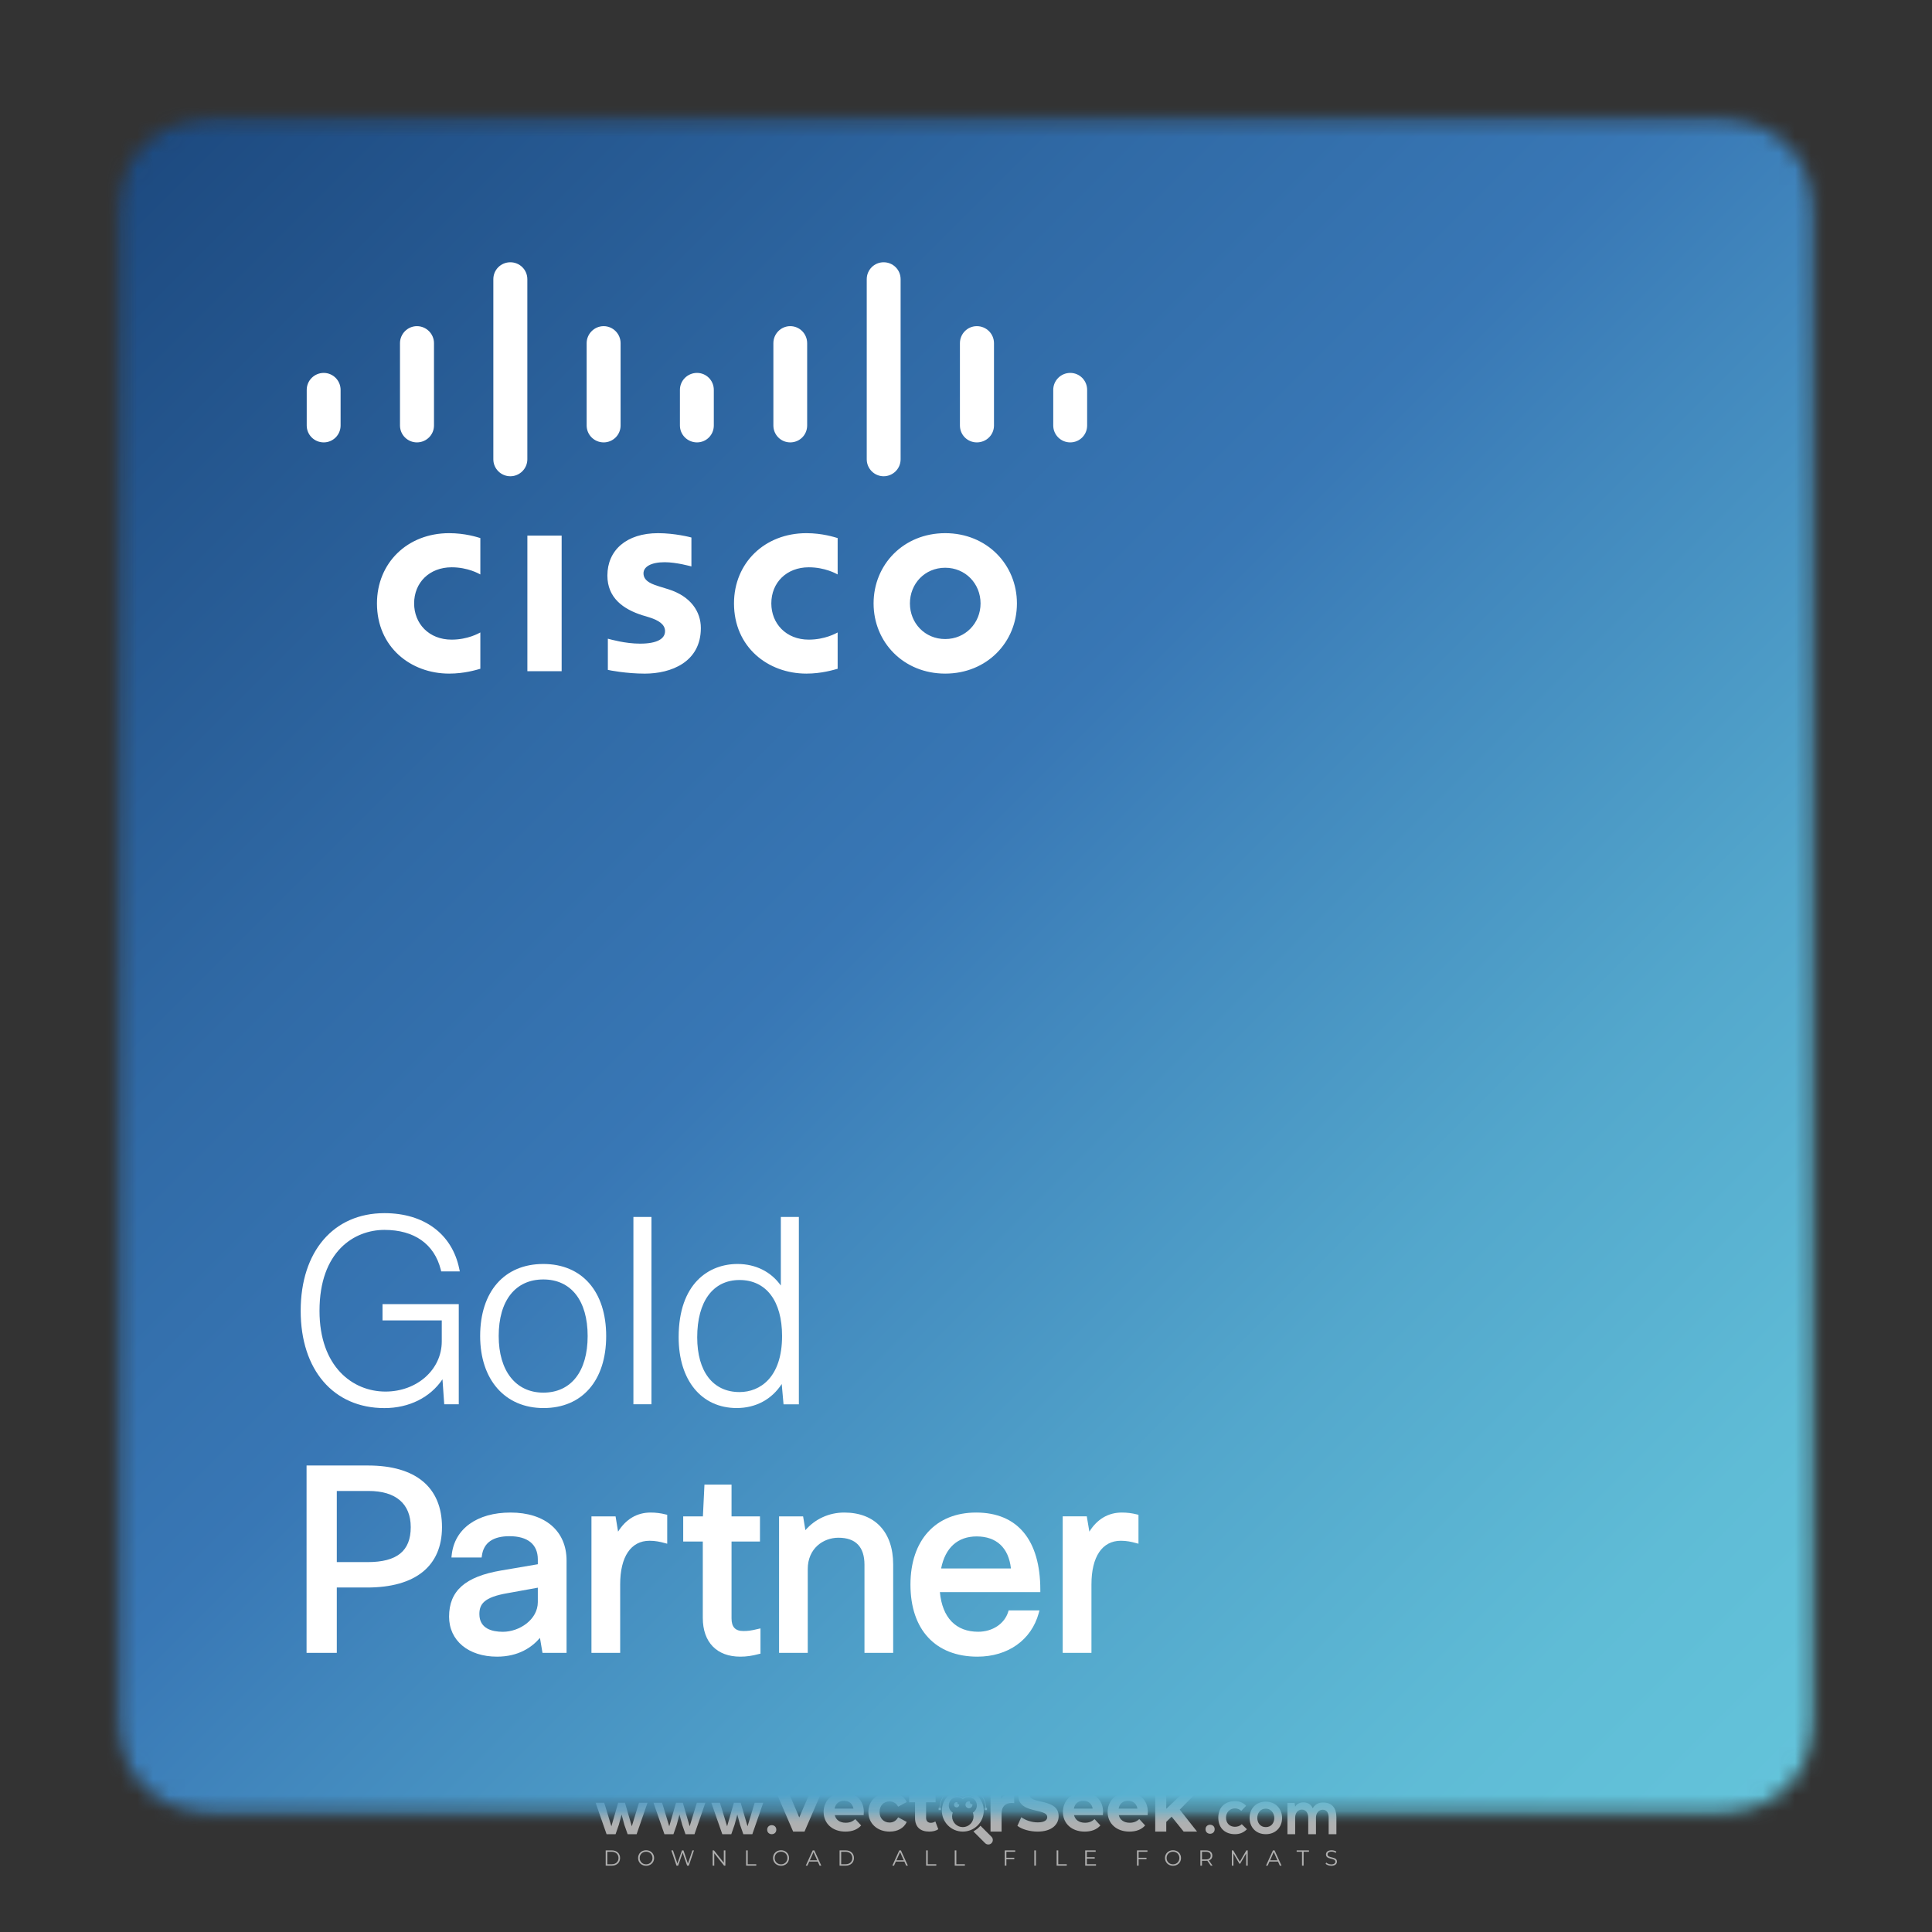 <svg width="120" height="120" viewBox="0 0 120 120" fill="none" xmlns="http://www.w3.org/2000/svg">
<rect x="0" y="0" width="120" height="120" fill="#333333" stroke="none"/>
<g opacity="0.61">
<path d="M51.304 110.681L49.969 113.764H49.264L47.934 110.681H48.705L49.643 112.883L50.594 110.681H51.304Z" fill="white"/>
<path d="M53.642 112.738H51.849C51.915 113.033 52.166 113.213 52.527 113.213C52.778 113.213 52.959 113.139 53.122 112.985L53.487 113.381C53.267 113.632 52.937 113.764 52.51 113.764C51.691 113.764 51.157 113.249 51.157 112.544C51.157 111.835 51.699 111.324 52.422 111.324C53.117 111.324 53.655 111.791 53.655 112.553C53.655 112.606 53.646 112.681 53.642 112.738ZM51.84 112.337H53.008C52.959 112.037 52.734 111.844 52.426 111.844C52.113 111.844 51.889 112.033 51.84 112.337Z" fill="white"/>
<path d="M53.936 112.544C53.936 111.831 54.487 111.324 55.258 111.324C55.755 111.324 56.147 111.54 56.319 111.928L55.786 112.214C55.659 111.989 55.469 111.888 55.253 111.888C54.905 111.888 54.632 112.13 54.632 112.544C54.632 112.958 54.906 113.2 55.253 113.2C55.469 113.2 55.658 113.103 55.786 112.874L56.319 113.165C56.147 113.544 55.755 113.764 55.258 113.764C54.487 113.764 53.936 113.258 53.936 112.544Z" fill="white"/>
<path d="M58.279 113.614C58.138 113.716 57.931 113.764 57.719 113.764C57.16 113.764 56.834 113.478 56.834 112.914V111.941H56.469V111.412H56.834V110.835H57.521V111.412H58.111V111.941H57.521V112.905C57.521 113.108 57.631 113.218 57.816 113.218C57.917 113.218 58.019 113.187 58.094 113.13L58.279 113.614Z" fill="white"/>
<path d="M62.994 111.359V111.994C62.937 111.989 62.892 111.985 62.84 111.985C62.461 111.985 62.21 112.192 62.21 112.645V113.764H61.523V111.395H62.179V111.707C62.346 111.478 62.628 111.359 62.994 111.359Z" fill="white"/>
<path d="M63.192 113.407L63.434 112.87C63.694 113.059 64.081 113.191 64.451 113.191C64.874 113.191 65.046 113.05 65.046 112.861C65.046 112.284 63.253 112.68 63.253 111.535C63.253 111.011 63.676 110.575 64.552 110.575C64.94 110.575 65.336 110.668 65.623 110.848L65.402 111.39C65.116 111.227 64.821 111.148 64.548 111.148C64.125 111.148 63.962 111.306 63.962 111.5C63.962 112.068 65.754 111.676 65.754 112.808C65.754 113.323 65.327 113.764 64.447 113.764C63.958 113.764 63.465 113.619 63.192 113.407Z" fill="white"/>
<path d="M68.503 112.738H66.71C66.776 113.033 67.027 113.213 67.388 113.213C67.639 113.213 67.82 113.139 67.983 112.985L68.348 113.381C68.128 113.632 67.798 113.764 67.371 113.764C66.552 113.764 66.019 113.249 66.019 112.544C66.019 111.835 66.56 111.324 67.283 111.324C67.979 111.324 68.516 111.791 68.516 112.553C68.516 112.606 68.507 112.681 68.503 112.738ZM66.701 112.337H67.869C67.82 112.037 67.596 111.844 67.287 111.844C66.975 111.844 66.75 112.033 66.701 112.337Z" fill="white"/>
<path d="M71.282 112.738H69.489C69.555 113.033 69.806 113.213 70.167 113.213C70.418 113.213 70.599 113.139 70.762 112.985L71.127 113.381C70.907 113.632 70.577 113.764 70.15 113.764C69.331 113.764 68.797 113.249 68.797 112.544C68.797 111.835 69.339 111.324 70.061 111.324C70.757 111.324 71.295 111.791 71.295 112.553C71.295 112.606 71.286 112.681 71.282 112.738ZM69.48 112.337H70.647C70.599 112.037 70.374 111.844 70.066 111.844C69.753 111.844 69.529 112.033 69.48 112.337Z" fill="white"/>
<path d="M72.77 112.835L72.439 113.161V113.764H71.753V110.496H72.439V112.346L73.444 111.395H74.263L73.276 112.399L74.351 113.764H73.519L72.77 112.835Z" fill="white"/>
<path d="M61.584 114.086L60.898 113.4C60.793 113.522 60.669 113.626 60.53 113.708C60.508 113.724 60.485 113.741 60.462 113.756L61.188 114.482C61.298 114.592 61.475 114.592 61.584 114.482C61.694 114.373 61.694 114.196 61.584 114.086Z" fill="white"/>
<path d="M59.996 111.179C60.049 111.137 60.115 111.111 60.187 111.111C60.197 111.111 60.207 111.112 60.217 111.113C60.166 111.075 60.102 111.053 60.034 111.053C59.939 111.053 59.855 111.096 59.798 111.163C59.786 111.163 59.774 111.164 59.762 111.165C59.772 111.146 59.778 111.126 59.778 111.103C59.778 111.047 59.743 110.999 59.694 110.979C59.715 111.009 59.728 111.046 59.728 111.086C59.728 111.115 59.72 111.143 59.708 111.168C59.033 111.216 58.501 111.777 58.501 112.464C58.501 113.182 59.083 113.764 59.802 113.764C60.52 113.764 61.103 113.182 61.103 112.464C61.103 111.811 60.622 111.272 59.996 111.179ZM59.516 111.517C59.62 111.517 59.718 111.544 59.804 111.592C59.893 111.533 60.001 111.499 60.115 111.499C60.286 111.499 60.439 111.574 60.544 111.692C60.439 111.601 60.303 111.546 60.153 111.546C60.045 111.546 59.944 111.575 59.857 111.625C59.838 111.636 59.819 111.648 59.802 111.661C59.786 111.649 59.77 111.638 59.753 111.629C59.664 111.576 59.561 111.546 59.451 111.546C59.379 111.546 59.309 111.559 59.246 111.582C59.327 111.541 59.419 111.517 59.516 111.517ZM60.425 112.584C60.453 112.657 60.469 112.736 60.469 112.818C60.469 113.187 60.17 113.485 59.802 113.485C59.434 113.485 59.136 113.187 59.136 112.818C59.136 112.736 59.151 112.657 59.179 112.584C59.03 112.492 58.931 112.328 58.931 112.14C58.931 111.853 59.164 111.62 59.451 111.62C59.587 111.62 59.71 111.672 59.802 111.757C59.895 111.672 60.018 111.62 60.153 111.62C60.441 111.62 60.674 111.853 60.674 112.14C60.674 112.328 60.574 112.492 60.425 112.584Z" fill="white"/>
<path d="M60.4 112.095C60.4 112.214 60.303 112.311 60.184 112.311C60.064 112.311 59.967 112.214 59.967 112.095C59.967 111.975 60.064 111.878 60.184 111.878C60.208 111.878 60.231 111.882 60.252 111.89C60.245 111.905 60.242 111.921 60.242 111.939C60.242 112.004 60.295 112.057 60.36 112.057C60.372 112.057 60.384 112.055 60.395 112.052C60.398 112.066 60.4 112.08 60.4 112.095Z" fill="white"/>
<path d="M59.581 112.095C59.581 112.185 59.508 112.258 59.418 112.258C59.328 112.258 59.254 112.185 59.254 112.095C59.254 112.004 59.328 111.931 59.418 111.931C59.436 111.931 59.453 111.934 59.47 111.94C59.464 111.951 59.462 111.964 59.462 111.977C59.462 112.026 59.502 112.067 59.551 112.067C59.561 112.067 59.569 112.065 59.578 112.062C59.58 112.073 59.581 112.084 59.581 112.095Z" fill="white"/>
<path d="M58.446 112.279H58.298V112.427H58.446V112.279Z" fill="white"/>
<path d="M61.306 112.279H61.158V112.427H61.306V112.279Z" fill="white"/>
<path d="M61.249 112.34H61.216C61.216 111.56 60.581 110.926 59.802 110.926C59.023 110.926 58.388 111.56 58.388 112.34H58.355C58.355 111.953 58.505 111.59 58.779 111.316C59.052 111.043 59.415 110.892 59.802 110.892C60.189 110.892 60.552 111.043 60.825 111.316C61.099 111.59 61.249 111.953 61.249 112.34Z" fill="white"/>
<path d="M59.876 110.835H59.728V110.983H59.876V110.835Z" fill="white"/>
<path d="M60.816 110.892H58.788V110.926H60.816V110.892Z" fill="white"/>
<path d="M58.842 110.916C58.842 110.942 58.821 110.963 58.795 110.963C58.769 110.963 58.748 110.942 58.748 110.916C58.748 110.89 58.769 110.869 58.795 110.869C58.821 110.869 58.842 110.89 58.842 110.916Z" fill="white"/>
<path d="M60.863 110.916C60.863 110.942 60.842 110.963 60.816 110.963C60.79 110.963 60.769 110.942 60.769 110.916C60.769 110.89 60.79 110.869 60.816 110.869C60.842 110.869 60.863 110.89 60.863 110.916Z" fill="white"/>
<path d="M75.445 113.618C75.445 113.992 74.878 113.992 74.878 113.618C74.878 113.244 75.445 113.244 75.445 113.618Z" fill="white"/>
<path d="M38.817 111.972L39.243 113.433L39.688 111.972H40.219L39.542 113.925H38.983L38.782 113.35L38.609 112.7L38.435 113.35L38.234 113.925H37.675L36.994 111.972H37.529L37.974 113.433L38.396 111.972H38.817Z" fill="white"/>
<path d="M42.411 111.972L42.836 113.433L43.282 111.972H43.813L43.136 113.925H42.577L42.376 113.35L42.202 112.7L42.029 113.35L41.828 113.925H41.269L40.588 111.972H41.123L41.568 113.433L41.99 111.972H42.411Z" fill="white"/>
<path d="M46.005 111.972L46.43 113.433L46.875 111.972H47.407L46.729 113.925H46.17L45.969 113.35L45.796 112.7L45.623 113.35L45.422 113.925H44.863L44.181 111.972H44.717L45.162 113.433L45.583 111.972H46.005Z" fill="white"/>
<path d="M48.218 113.645C48.218 114.019 47.651 114.019 47.651 113.645C47.651 113.271 48.218 113.271 48.218 113.645Z" fill="white"/>
<path d="M77.45 113.618C77.226 113.839 76.99 113.925 76.702 113.925C76.139 113.925 75.67 113.587 75.67 112.898C75.67 112.209 76.139 111.87 76.702 111.87C76.978 111.87 77.191 111.948 77.403 112.157L77.1 112.476C76.986 112.374 76.844 112.323 76.71 112.323C76.387 112.323 76.151 112.559 76.151 112.898C76.151 113.268 76.403 113.465 76.703 113.465C76.856 113.465 77.01 113.421 77.128 113.303L77.45 113.618Z" fill="white"/>
<path d="M79.633 112.913C79.633 113.473 79.251 113.925 78.621 113.925C77.991 113.925 77.613 113.473 77.613 112.913C77.613 112.358 77.999 111.901 78.617 111.901C79.236 111.901 79.633 112.358 79.633 112.913ZM78.093 112.913C78.093 113.209 78.271 113.485 78.621 113.485C78.972 113.485 79.149 113.209 79.149 112.913C79.149 112.622 78.944 112.338 78.621 112.338C78.275 112.339 78.093 112.622 78.093 112.913Z" fill="white"/>
<path d="M81.257 113.925V112.886C81.257 112.629 81.123 112.397 80.859 112.397C80.6 112.397 80.446 112.629 80.446 112.886V113.925H79.965V111.98H80.411L80.446 112.216C80.548 112.019 80.773 111.948 80.958 111.948C81.191 111.948 81.423 112.043 81.533 112.311C81.707 112.035 81.931 111.956 82.183 111.956C82.734 111.956 83.006 112.295 83.006 112.878V113.925H82.525V112.878C82.525 112.622 82.419 112.405 82.159 112.405C81.9 112.405 81.738 112.629 81.738 112.885V113.925H81.257V113.925Z" fill="white"/>
</g>
<g opacity="0.61">
<path d="M83.037 103.512C83.036 103.218 82.807 103.003 82.512 102.998C82.29 102.995 82.312 103.027 82.312 102.79C82.311 102.527 82.31 102.263 82.312 102C82.313 101.909 82.285 101.834 82.225 101.766C81.663 101.125 81.103 100.484 80.541 99.843C80.512 99.81 80.475 99.784 80.442 99.755C78.95 99.755 77.459 99.755 75.968 99.755C75.777 99.826 75.694 99.964 75.695 100.165C75.697 101.065 75.695 101.964 75.695 102.864C75.695 102.997 75.695 103.005 75.564 102.996C75.204 102.971 74.96 103.233 74.964 103.594C74.975 104.428 74.967 105.263 74.968 106.097C74.968 106.476 75.176 106.683 75.556 106.685C75.695 106.685 75.695 106.685 75.695 106.829C75.695 107.361 75.695 107.894 75.695 108.426C75.696 108.713 75.835 108.851 76.12 108.851C78.043 108.852 79.966 108.852 81.889 108.851C82.17 108.851 82.311 108.712 82.311 108.433C82.312 107.891 82.311 107.35 82.311 106.808C82.311 106.685 82.312 106.686 82.436 106.685C82.501 106.684 82.566 106.687 82.63 106.671C82.869 106.612 83.036 106.42 83.037 106.174C83.041 105.287 83.041 104.399 83.037 103.512ZM76.209 100.119C77.49 100.119 78.771 100.119 80.051 100.119C80.183 100.119 80.184 100.121 80.184 100.253C80.184 100.792 80.184 101.33 80.184 101.869C80.185 102.063 80.244 102.123 80.439 102.123C80.897 102.123 81.356 102.123 81.814 102.123C81.924 102.123 81.929 102.128 81.93 102.239C81.93 102.452 81.93 102.665 81.93 102.878C81.93 102.992 81.924 102.997 81.809 102.998C80.874 102.998 79.939 102.998 79.005 102.998C78.073 102.998 77.141 102.998 76.209 102.998C76.077 102.998 76.077 102.997 76.077 102.863C76.077 101.993 76.077 101.124 76.077 100.254C76.077 100.12 76.078 100.119 76.209 100.119ZM81.797 108.379C80.865 108.379 79.933 108.379 79.001 108.379C78.072 108.379 77.143 108.379 76.214 108.379C76.077 108.379 76.076 108.378 76.076 108.24C76.076 107.761 76.076 107.281 76.077 106.802C76.077 106.691 76.082 106.685 76.191 106.685C78.064 106.685 79.937 106.685 81.81 106.685C81.924 106.685 81.93 106.69 81.93 106.806C81.93 107.285 81.93 107.765 81.93 108.244C81.93 108.378 81.929 108.379 81.797 108.379Z" fill="white"/>
<path d="M79.002 100.093H78.58V100.346H79.002V100.093Z" fill="white"/>
<path d="M78.581 100.346H78.159V100.599H78.581V100.346Z" fill="white"/>
<path d="M79.002 100.599H78.58V100.852H79.002V100.599Z" fill="white"/>
<path d="M78.581 100.852H78.159V101.105H78.581V100.852Z" fill="white"/>
<path d="M79.002 101.104H78.58V101.357H79.002V101.104Z" fill="white"/>
<path d="M78.581 101.357H78.159V101.61H78.581V101.357Z" fill="white"/>
<path d="M79.002 101.611H78.58V101.864H79.002V101.611Z" fill="white"/>
<path d="M78.581 101.864H78.159V102.117H78.581V101.864Z" fill="white"/>
<path d="M79.002 102.117H78.58V102.37H79.002V102.117Z" fill="white"/>
<path d="M78.581 102.37H78.159V102.622H78.581V102.37Z" fill="white"/>
<path d="M79.002 102.622H78.58V102.875H79.002V102.622Z" fill="white"/>
<path d="M78.581 102.875H78.159V103.128H78.581V102.875Z" fill="white"/>
<path d="M45.033 103.512C45.031 103.218 44.803 103.003 44.508 102.998C44.286 102.995 44.308 103.027 44.307 102.79C44.307 102.527 44.306 102.263 44.308 102C44.309 101.909 44.281 101.834 44.221 101.766C43.659 101.125 43.099 100.484 42.537 99.843C42.508 99.81 42.471 99.784 42.437 99.755C40.946 99.755 39.455 99.755 37.963 99.755C37.773 99.826 37.69 99.964 37.69 100.165C37.693 101.065 37.691 101.964 37.691 102.864C37.691 102.997 37.691 103.005 37.559 102.996C37.2 102.971 36.955 103.233 36.96 103.594C36.971 104.428 36.963 105.263 36.963 106.097C36.964 106.476 37.171 106.683 37.551 106.685C37.691 106.685 37.691 106.685 37.691 106.829C37.691 107.361 37.691 107.894 37.691 108.426C37.691 108.713 37.831 108.851 38.116 108.851C40.039 108.852 41.962 108.852 43.885 108.851C44.166 108.851 44.306 108.712 44.307 108.433C44.307 107.891 44.307 107.35 44.307 106.808C44.307 106.685 44.308 106.686 44.432 106.685C44.497 106.684 44.562 106.687 44.626 106.671C44.865 106.612 45.032 106.42 45.033 106.174C45.036 105.287 45.037 104.399 45.033 103.512ZM38.205 100.119C39.486 100.119 40.767 100.119 42.047 100.119C42.179 100.119 42.18 100.121 42.18 100.253C42.181 100.792 42.18 101.33 42.181 101.869C42.181 102.063 42.24 102.123 42.435 102.123C42.893 102.123 43.352 102.123 43.81 102.123C43.92 102.123 43.925 102.128 43.926 102.239C43.926 102.452 43.926 102.665 43.926 102.878C43.925 102.992 43.92 102.997 43.805 102.998C42.87 102.998 41.935 102.998 41.001 102.998C40.069 102.998 39.137 102.998 38.205 102.998C38.073 102.998 38.073 102.997 38.073 102.863C38.073 101.993 38.073 101.124 38.073 100.254C38.073 100.12 38.074 100.119 38.205 100.119ZM43.793 108.379C42.861 108.379 41.929 108.379 40.997 108.379C40.068 108.379 39.139 108.379 38.21 108.379C38.073 108.379 38.072 108.378 38.072 108.24C38.072 107.761 38.072 107.281 38.073 106.802C38.073 106.691 38.078 106.685 38.187 106.685C40.06 106.685 41.933 106.685 43.806 106.685C43.92 106.685 43.925 106.69 43.925 106.806C43.926 107.285 43.926 107.765 43.925 108.244C43.926 108.378 43.925 108.379 43.793 108.379Z" fill="white"/>
<path d="M38.347 105.761V103.865H39.014C39.104 103.865 39.188 103.88 39.267 103.909C39.345 103.938 39.413 103.979 39.472 104.032C39.53 104.085 39.576 104.148 39.609 104.221C39.643 104.295 39.66 104.375 39.66 104.464C39.66 104.554 39.643 104.635 39.609 104.708C39.576 104.782 39.53 104.845 39.472 104.898C39.413 104.951 39.345 104.992 39.267 105.021C39.188 105.05 39.104 105.065 39.014 105.065H38.704V105.761H38.347V105.761ZM39.019 104.725C39.113 104.725 39.183 104.699 39.231 104.646C39.279 104.593 39.302 104.532 39.302 104.463C39.302 104.43 39.297 104.397 39.285 104.365C39.274 104.334 39.256 104.306 39.232 104.282C39.208 104.258 39.179 104.239 39.143 104.225C39.108 104.211 39.066 104.204 39.019 104.204H38.704V104.725H39.019Z" fill="white"/>
<path d="M39.914 103.865H40.329L41.092 105.136H41.113L41.092 104.77V103.865H41.447V105.76H41.071L40.266 104.418H40.245L40.266 104.783V105.76H39.914V103.865Z" fill="white"/>
<path d="M42.701 104.72H43.631C43.636 104.741 43.64 104.767 43.644 104.797C43.647 104.827 43.649 104.857 43.649 104.887C43.649 105.009 43.631 105.123 43.594 105.231C43.557 105.339 43.498 105.435 43.419 105.52C43.334 105.61 43.233 105.679 43.115 105.729C42.996 105.778 42.861 105.803 42.709 105.803C42.572 105.803 42.442 105.778 42.32 105.729C42.199 105.679 42.093 105.611 42.003 105.522C41.913 105.434 41.841 105.329 41.788 105.209C41.735 105.088 41.709 104.956 41.709 104.813C41.709 104.67 41.735 104.538 41.788 104.417C41.841 104.296 41.912 104.192 42.003 104.103C42.093 104.015 42.199 103.946 42.32 103.897C42.442 103.847 42.572 103.823 42.709 103.823C42.863 103.823 43 103.849 43.121 103.902C43.242 103.955 43.345 104.028 43.432 104.122L43.186 104.363C43.124 104.297 43.056 104.248 42.979 104.213C42.904 104.179 42.813 104.162 42.707 104.162C42.62 104.162 42.538 104.177 42.461 104.208C42.383 104.239 42.315 104.283 42.257 104.339C42.199 104.395 42.152 104.464 42.118 104.544C42.083 104.625 42.066 104.714 42.066 104.813C42.066 104.912 42.083 105.001 42.118 105.082C42.152 105.162 42.199 105.23 42.258 105.287C42.317 105.343 42.385 105.387 42.463 105.418C42.541 105.449 42.623 105.464 42.712 105.464C42.812 105.464 42.897 105.449 42.967 105.42C43.037 105.391 43.096 105.354 43.146 105.308C43.181 105.276 43.212 105.236 43.237 105.187C43.263 105.139 43.283 105.085 43.297 105.025H42.701L42.701 104.72Z" fill="white"/>
<path d="M53.765 103.512C53.763 103.218 53.534 103.003 53.239 102.998C53.017 102.995 53.039 103.027 53.039 102.79C53.038 102.527 53.037 102.263 53.04 102C53.041 101.909 53.013 101.834 52.953 101.766C52.391 101.125 51.83 100.484 51.268 99.843C51.239 99.81 51.202 99.784 51.169 99.755C49.678 99.755 48.187 99.755 46.695 99.755C46.505 99.826 46.422 99.964 46.422 100.165C46.424 101.065 46.423 101.964 46.423 102.864C46.423 102.997 46.422 103.005 46.291 102.996C45.932 102.971 45.687 103.233 45.692 103.594C45.702 104.428 45.695 105.263 45.695 106.097C45.695 106.476 45.903 106.683 46.283 106.685C46.423 106.685 46.423 106.685 46.423 106.829C46.423 107.361 46.422 107.894 46.423 108.426C46.423 108.713 46.562 108.851 46.847 108.851C48.77 108.852 50.694 108.852 52.617 108.851C52.897 108.851 53.038 108.712 53.039 108.433C53.039 107.891 53.039 107.35 53.039 106.808C53.039 106.685 53.039 106.686 53.164 106.685C53.229 106.684 53.293 106.687 53.358 106.671C53.597 106.612 53.763 106.42 53.764 106.174C53.768 105.287 53.769 104.399 53.765 103.512ZM46.936 100.119C48.217 100.119 49.498 100.119 50.779 100.119C50.91 100.119 50.912 100.121 50.912 100.253C50.912 100.792 50.911 101.33 50.912 101.869C50.912 102.063 50.972 102.123 51.166 102.123C51.625 102.123 52.083 102.123 52.542 102.123C52.652 102.123 52.657 102.128 52.657 102.239C52.658 102.452 52.658 102.665 52.657 102.878C52.657 102.992 52.651 102.997 52.536 102.998C51.601 102.998 50.667 102.998 49.732 102.998C48.8 102.998 47.868 102.998 46.937 102.998C46.805 102.998 46.804 102.997 46.804 102.863C46.804 101.993 46.804 101.124 46.804 100.254C46.804 100.12 46.805 100.119 46.936 100.119ZM52.525 108.379C51.593 108.379 50.661 108.379 49.729 108.379C48.8 108.379 47.871 108.379 46.942 108.379C46.805 108.379 46.804 108.378 46.804 108.24C46.804 107.761 46.804 107.281 46.804 106.802C46.804 106.691 46.81 106.685 46.919 106.685C48.792 106.685 50.665 106.685 52.537 106.685C52.652 106.685 52.657 106.69 52.657 106.806C52.658 107.285 52.657 107.765 52.657 108.244C52.657 108.378 52.656 108.379 52.525 108.379Z" fill="white"/>
<path d="M49.227 103.865H49.634L50.346 105.76H49.952L49.796 105.308H49.065L48.909 105.76H48.515L49.227 103.865ZM49.679 104.98L49.51 104.506L49.441 104.275H49.42L49.351 104.506L49.181 104.98H49.679Z" fill="white"/>
<path d="M50.719 104.289C50.689 104.289 50.661 104.283 50.633 104.271C50.606 104.26 50.582 104.244 50.562 104.224C50.542 104.203 50.526 104.18 50.514 104.153C50.503 104.127 50.497 104.098 50.497 104.066C50.497 104.034 50.503 104.005 50.514 103.979C50.526 103.952 50.542 103.929 50.562 103.909C50.582 103.889 50.606 103.872 50.633 103.861C50.661 103.85 50.689 103.844 50.719 103.844C50.781 103.844 50.834 103.865 50.878 103.909C50.922 103.952 50.945 104.004 50.945 104.066C50.945 104.128 50.922 104.18 50.878 104.224C50.834 104.267 50.781 104.289 50.719 104.289ZM50.548 105.761V104.464H50.894V105.761H50.548Z" fill="white"/>
<path d="M62.651 103.512C62.649 103.218 62.42 103.003 62.125 102.998C61.903 102.995 61.925 103.027 61.925 102.79C61.924 102.527 61.923 102.263 61.926 102C61.926 101.909 61.899 101.834 61.839 101.766C61.277 101.125 60.716 100.484 60.154 99.843C60.126 99.81 60.088 99.784 60.055 99.755C58.564 99.755 57.072 99.755 55.581 99.755C55.391 99.826 55.307 99.964 55.308 100.165C55.31 101.065 55.309 101.964 55.309 102.864C55.309 102.997 55.308 103.005 55.177 102.996C54.818 102.971 54.573 103.233 54.578 103.594C54.588 104.428 54.581 105.263 54.581 106.097C54.581 106.476 54.789 106.683 55.169 106.685C55.309 106.685 55.309 106.685 55.309 106.829C55.309 107.361 55.309 107.894 55.309 108.426C55.309 108.713 55.448 108.851 55.733 108.851C57.656 108.852 59.58 108.852 61.503 108.851C61.783 108.851 61.924 108.712 61.925 108.433C61.925 107.891 61.925 107.35 61.925 106.808C61.925 106.685 61.925 106.686 62.05 106.685C62.115 106.684 62.179 106.687 62.244 106.671C62.483 106.612 62.649 106.42 62.65 106.174C62.654 105.287 62.655 104.399 62.651 103.512ZM55.822 100.119C57.103 100.119 58.384 100.119 59.665 100.119C59.796 100.119 59.798 100.121 59.798 100.253C59.798 100.792 59.797 101.33 59.798 101.869C59.798 102.063 59.858 102.123 60.052 102.123C60.511 102.123 60.969 102.123 61.428 102.123C61.538 102.123 61.543 102.128 61.543 102.239C61.544 102.452 61.544 102.665 61.543 102.878C61.543 102.992 61.537 102.997 61.422 102.998C60.487 102.998 59.553 102.998 58.618 102.998C57.686 102.998 56.755 102.998 55.823 102.998C55.691 102.998 55.69 102.997 55.69 102.863C55.69 101.993 55.69 101.124 55.69 100.254C55.69 100.12 55.691 100.119 55.822 100.119ZM61.411 108.379C60.479 108.379 59.547 108.379 58.615 108.379C57.686 108.379 56.757 108.379 55.828 108.379C55.69 108.379 55.69 108.378 55.69 108.24C55.69 107.761 55.69 107.281 55.69 106.802C55.69 106.691 55.696 106.685 55.805 106.685C57.678 106.685 59.55 106.685 61.423 106.685C61.538 106.685 61.543 106.69 61.543 106.806C61.543 107.285 61.543 107.765 61.543 108.244C61.543 108.378 61.542 108.379 61.411 108.379Z" fill="white"/>
<path d="M56.727 105.803C56.645 105.803 56.568 105.791 56.494 105.768C56.419 105.746 56.352 105.711 56.29 105.665C56.228 105.619 56.174 105.563 56.128 105.497C56.083 105.431 56.046 105.354 56.02 105.266L56.356 105.133C56.381 105.229 56.424 105.308 56.486 105.37C56.547 105.433 56.629 105.464 56.729 105.464C56.766 105.464 56.802 105.46 56.837 105.45C56.871 105.44 56.902 105.426 56.929 105.407C56.957 105.389 56.978 105.365 56.994 105.337C57.01 105.309 57.018 105.276 57.018 105.239C57.018 105.204 57.011 105.173 56.999 105.144C56.987 105.116 56.966 105.09 56.937 105.065C56.908 105.04 56.87 105.016 56.823 104.993C56.776 104.97 56.719 104.946 56.65 104.922L56.533 104.879C56.482 104.862 56.431 104.838 56.379 104.808C56.327 104.778 56.279 104.742 56.237 104.699C56.195 104.657 56.16 104.607 56.132 104.55C56.105 104.493 56.091 104.428 56.091 104.356C56.091 104.281 56.106 104.212 56.135 104.148C56.164 104.083 56.206 104.027 56.259 103.978C56.313 103.93 56.377 103.892 56.453 103.865C56.528 103.837 56.611 103.823 56.703 103.823C56.798 103.823 56.88 103.836 56.95 103.862C57.02 103.888 57.079 103.92 57.127 103.96C57.176 103.999 57.215 104.043 57.245 104.091C57.275 104.139 57.297 104.183 57.312 104.226L56.997 104.358C56.979 104.305 56.947 104.258 56.9 104.215C56.853 104.173 56.789 104.152 56.708 104.152C56.63 104.152 56.566 104.17 56.515 104.206C56.464 104.242 56.438 104.289 56.438 104.347C56.438 104.404 56.463 104.452 56.512 104.492C56.562 104.531 56.64 104.57 56.748 104.607L56.867 104.646C56.943 104.673 57.013 104.703 57.075 104.738C57.138 104.772 57.191 104.813 57.237 104.861C57.282 104.909 57.316 104.963 57.34 105.024C57.364 105.085 57.376 105.155 57.376 105.234C57.376 105.333 57.356 105.418 57.316 105.49C57.276 105.561 57.226 105.62 57.164 105.666C57.102 105.712 57.032 105.746 56.955 105.769C56.877 105.791 56.801 105.803 56.727 105.803Z" fill="white"/>
<path d="M57.484 103.865H57.87L58.262 105.006L58.331 105.25H58.352L58.426 105.006L58.834 103.865H59.221L58.529 105.76H58.154L57.484 103.865Z" fill="white"/>
<path d="M60.263 104.72H61.192C61.198 104.741 61.202 104.767 61.206 104.797C61.209 104.827 61.211 104.857 61.211 104.887C61.211 105.009 61.192 105.123 61.155 105.231C61.118 105.339 61.06 105.435 60.981 105.52C60.896 105.61 60.795 105.679 60.676 105.729C60.558 105.778 60.423 105.803 60.271 105.803C60.133 105.803 60.004 105.778 59.882 105.729C59.761 105.679 59.654 105.611 59.564 105.522C59.474 105.434 59.403 105.329 59.35 105.209C59.297 105.088 59.27 104.956 59.27 104.813C59.27 104.67 59.297 104.538 59.35 104.417C59.403 104.296 59.474 104.192 59.564 104.103C59.654 104.015 59.76 103.946 59.882 103.897C60.004 103.847 60.133 103.823 60.271 103.823C60.425 103.823 60.562 103.849 60.683 103.902C60.804 103.955 60.907 104.028 60.994 104.122L60.748 104.363C60.686 104.297 60.617 104.248 60.541 104.213C60.465 104.179 60.374 104.162 60.268 104.162C60.182 104.162 60.1 104.177 60.022 104.208C59.945 104.239 59.876 104.283 59.818 104.339C59.76 104.395 59.714 104.464 59.679 104.544C59.645 104.625 59.628 104.714 59.628 104.813C59.628 104.912 59.645 105.001 59.679 105.082C59.714 105.162 59.761 105.23 59.82 105.287C59.879 105.343 59.947 105.387 60.025 105.418C60.102 105.449 60.185 105.464 60.274 105.464C60.374 105.464 60.459 105.449 60.529 105.42C60.599 105.391 60.658 105.354 60.708 105.308C60.743 105.276 60.773 105.236 60.799 105.187C60.825 105.139 60.844 105.085 60.858 105.025H60.263V104.72H60.263Z" fill="white"/>
<path d="M71.352 103.512C71.351 103.218 71.122 103.003 70.827 102.998C70.605 102.995 70.627 103.027 70.626 102.79C70.626 102.527 70.625 102.263 70.627 102C70.628 101.909 70.6 101.834 70.54 101.766C69.978 101.125 69.418 100.484 68.856 99.843C68.827 99.81 68.79 99.784 68.756 99.755C67.265 99.755 65.774 99.755 64.283 99.755C64.092 99.826 64.009 99.964 64.009 100.165C64.012 101.065 64.01 101.964 64.01 102.864C64.01 102.997 64.01 103.005 63.878 102.996C63.519 102.971 63.275 103.233 63.279 103.594C63.29 104.428 63.282 105.263 63.282 106.097C63.283 106.476 63.491 106.683 63.87 106.685C64.01 106.685 64.01 106.685 64.01 106.829C64.01 107.361 64.01 107.894 64.01 108.426C64.011 108.713 64.15 108.851 64.435 108.851C66.358 108.852 68.281 108.852 70.204 108.851C70.485 108.851 70.626 108.712 70.626 108.433C70.626 107.891 70.626 107.35 70.626 106.808C70.626 106.685 70.627 106.686 70.751 106.685C70.816 106.684 70.881 106.687 70.945 106.671C71.184 106.612 71.351 106.42 71.352 106.174C71.356 105.287 71.356 104.399 71.352 103.512ZM64.524 100.119C65.805 100.119 67.086 100.119 68.366 100.119C68.498 100.119 68.499 100.121 68.499 100.253C68.5 100.792 68.499 101.33 68.5 101.869C68.5 102.063 68.559 102.123 68.754 102.123C69.212 102.123 69.671 102.123 70.129 102.123C70.239 102.123 70.244 102.128 70.245 102.239C70.246 102.452 70.245 102.665 70.245 102.878C70.245 102.992 70.239 102.997 70.124 102.998C69.189 102.998 68.254 102.998 67.32 102.998C66.388 102.998 65.456 102.998 64.525 102.998C64.392 102.998 64.392 102.997 64.392 102.863C64.392 101.993 64.392 101.124 64.392 100.254C64.392 100.12 64.393 100.119 64.524 100.119ZM70.112 108.379C69.18 108.379 68.249 108.379 67.316 108.379C66.387 108.379 65.458 108.379 64.529 108.379C64.392 108.379 64.391 108.378 64.391 108.24C64.391 107.761 64.391 107.281 64.392 106.802C64.392 106.691 64.397 106.685 64.507 106.685C66.379 106.685 68.252 106.685 70.125 106.685C70.24 106.685 70.245 106.69 70.245 106.806C70.245 107.285 70.245 107.765 70.245 108.244C70.245 108.378 70.244 108.379 70.112 108.379Z" fill="white"/>
<path d="M65.512 104.204V104.643H66.271V104.982H65.512V105.422H66.356V105.761H65.154V103.865H66.356V104.204L65.512 104.204Z" fill="white"/>
<path d="M66.684 105.761V103.865H67.351C67.441 103.865 67.526 103.88 67.604 103.909C67.683 103.938 67.751 103.979 67.809 104.032C67.868 104.085 67.913 104.148 67.947 104.221C67.981 104.295 67.997 104.375 67.997 104.464C67.997 104.554 67.981 104.635 67.947 104.708C67.913 104.782 67.868 104.845 67.809 104.898C67.751 104.951 67.683 104.992 67.604 105.021C67.526 105.05 67.441 105.065 67.351 105.065H67.042V105.761H66.684V105.761ZM67.357 104.725C67.45 104.725 67.521 104.699 67.568 104.646C67.616 104.593 67.64 104.532 67.64 104.463C67.64 104.43 67.634 104.397 67.623 104.365C67.611 104.334 67.594 104.306 67.57 104.282C67.546 104.258 67.516 104.239 67.481 104.225C67.445 104.211 67.404 104.204 67.356 104.204H67.042V104.725H67.357Z" fill="white"/>
<path d="M68.831 105.803C68.75 105.803 68.672 105.791 68.598 105.768C68.524 105.746 68.456 105.711 68.394 105.665C68.333 105.619 68.279 105.563 68.233 105.497C68.187 105.431 68.151 105.354 68.124 105.266L68.461 105.133C68.485 105.229 68.529 105.308 68.591 105.37C68.652 105.433 68.733 105.464 68.834 105.464C68.871 105.464 68.907 105.46 68.941 105.45C68.976 105.44 69.007 105.426 69.034 105.407C69.061 105.389 69.083 105.365 69.099 105.337C69.115 105.309 69.123 105.276 69.123 105.239C69.123 105.204 69.117 105.173 69.104 105.144C69.092 105.116 69.071 105.09 69.042 105.065C69.013 105.04 68.975 105.016 68.928 104.993C68.882 104.97 68.824 104.946 68.755 104.922L68.639 104.879C68.587 104.862 68.536 104.838 68.484 104.808C68.432 104.778 68.384 104.742 68.342 104.699C68.3 104.657 68.265 104.607 68.237 104.55C68.21 104.493 68.197 104.428 68.197 104.356C68.197 104.281 68.211 104.212 68.24 104.148C68.269 104.083 68.311 104.027 68.365 103.978C68.418 103.93 68.483 103.892 68.558 103.865C68.633 103.837 68.716 103.823 68.808 103.823C68.903 103.823 68.986 103.836 69.055 103.862C69.125 103.888 69.184 103.92 69.233 103.96C69.281 103.999 69.32 104.043 69.35 104.091C69.38 104.139 69.403 104.183 69.417 104.226L69.102 104.358C69.084 104.305 69.052 104.258 69.005 104.215C68.958 104.173 68.894 104.152 68.813 104.152C68.736 104.152 68.671 104.17 68.62 104.206C68.569 104.242 68.543 104.289 68.543 104.347C68.543 104.404 68.568 104.452 68.617 104.492C68.667 104.531 68.745 104.57 68.853 104.607L68.972 104.646C69.048 104.673 69.117 104.703 69.18 104.738C69.243 104.772 69.296 104.813 69.341 104.861C69.386 104.909 69.421 104.963 69.445 105.024C69.469 105.085 69.481 105.155 69.481 105.234C69.481 105.333 69.461 105.418 69.421 105.49C69.381 105.561 69.331 105.62 69.269 105.666C69.207 105.712 69.137 105.746 69.059 105.769C68.981 105.791 68.905 105.803 68.831 105.803Z" fill="white"/>
<path d="M77.135 105.4L78.096 104.204H77.177V103.865H78.511V104.225L77.561 105.421H78.522V105.76H77.135L77.135 105.4Z" fill="white"/>
<path d="M78.818 103.865H79.175V105.76H78.818V103.865Z" fill="white"/>
<path d="M79.557 105.761V103.865H80.224C80.314 103.865 80.398 103.88 80.476 103.909C80.555 103.938 80.623 103.979 80.681 104.032C80.74 104.085 80.786 104.148 80.819 104.221C80.853 104.295 80.869 104.375 80.869 104.464C80.869 104.554 80.853 104.635 80.819 104.708C80.786 104.782 80.74 104.845 80.681 104.898C80.623 104.951 80.555 104.992 80.476 105.021C80.398 105.05 80.314 105.065 80.224 105.065H79.914V105.761H79.557V105.761ZM80.229 104.725C80.323 104.725 80.393 104.699 80.441 104.646C80.489 104.593 80.512 104.532 80.512 104.463C80.512 104.43 80.507 104.397 80.495 104.365C80.484 104.334 80.466 104.306 80.442 104.282C80.418 104.258 80.389 104.239 80.353 104.225C80.318 104.211 80.276 104.204 80.229 104.204H79.914V104.725H80.229Z" fill="white"/>
</g>
<g opacity="0.61">
<path d="M72.032 103.985H74.208V104.523H72.032V103.985ZM72.032 104.913H74.208V105.451H72.032V104.913Z" fill="white"/>
</g>
<g opacity="0.61">
<path d="M37.621 114.931H38.007C38.31 114.931 38.514 115.126 38.514 115.404C38.514 115.683 38.31 115.878 38.007 115.878H37.621V114.931ZM38.002 115.791C38.253 115.791 38.416 115.632 38.416 115.404C38.416 115.177 38.253 115.017 38.002 115.017H37.721V115.791H38.002Z" fill="white"/>
<path d="M39.633 115.404C39.633 115.128 39.844 114.922 40.131 114.922C40.416 114.922 40.628 115.127 40.628 115.404C40.628 115.682 40.416 115.886 40.131 115.886C39.845 115.886 39.633 115.68 39.633 115.404ZM40.528 115.404C40.528 115.178 40.359 115.012 40.131 115.012C39.903 115.012 39.732 115.178 39.732 115.404C39.732 115.63 39.903 115.797 40.131 115.797C40.359 115.797 40.528 115.63 40.528 115.404Z" fill="white"/>
<path d="M43.103 114.931L42.784 115.878H42.678L42.401 115.07L42.122 115.878H42.018L41.698 114.931H41.801L42.075 115.745L42.357 114.931H42.451L42.729 115.749L43.007 114.931H43.103Z" fill="white"/>
<path d="M45.055 114.931V115.878H44.973L44.364 115.109V115.878H44.264V114.931H44.346L44.957 115.699V114.931H45.055Z" fill="white"/>
<path d="M46.342 114.931H46.442V115.791H46.973V115.878H46.342V114.931Z" fill="white"/>
<path d="M48.015 115.404C48.015 115.128 48.226 114.922 48.513 114.922C48.797 114.922 49.009 115.127 49.009 115.404C49.009 115.682 48.797 115.886 48.513 115.886C48.226 115.886 48.015 115.68 48.015 115.404ZM48.909 115.404C48.909 115.178 48.74 115.012 48.513 115.012C48.284 115.012 48.114 115.178 48.114 115.404C48.114 115.63 48.284 115.797 48.513 115.797C48.74 115.797 48.909 115.63 48.909 115.404Z" fill="white"/>
<path d="M50.793 115.625H50.265L50.151 115.878H50.047L50.48 114.93H50.579L51.012 115.878H50.906L50.793 115.625ZM50.756 115.544L50.529 115.035L50.302 115.544H50.756Z" fill="white"/>
<path d="M52.147 114.931H52.533C52.836 114.931 53.04 115.126 53.04 115.404C53.04 115.683 52.836 115.878 52.533 115.878H52.147V114.931ZM52.527 115.791C52.779 115.791 52.941 115.632 52.941 115.404C52.941 115.177 52.779 115.017 52.527 115.017H52.247V115.791H52.527Z" fill="white"/>
<path d="M56.17 115.625H55.642L55.528 115.878H55.424L55.857 114.93H55.956L56.389 115.878H56.283L56.17 115.625ZM56.133 115.544L55.906 115.035L55.679 115.544H56.133Z" fill="white"/>
<path d="M57.524 114.931H57.624V115.791H58.155V115.878H57.524V114.931Z" fill="white"/>
<path d="M59.3 114.931H59.4V115.791H59.93V115.878H59.3V114.931Z" fill="white"/>
<path d="M62.508 115.017V115.39H62.998V115.476H62.508V115.878H62.408V114.931H63.057V115.018L62.508 115.017Z" fill="white"/>
<path d="M64.243 114.931H64.343V115.878H64.243V114.931Z" fill="white"/>
<path d="M65.629 114.931H65.73V115.791H66.26V115.878H65.629V114.931Z" fill="white"/>
<path d="M68.075 115.791V115.878H67.405V114.931H68.054V115.017H67.505V115.354H67.995V115.439H67.505V115.791H68.075Z" fill="white"/>
<path d="M70.721 115.017V115.39H71.211V115.476H70.721V115.878H70.621V114.931H71.271V115.018L70.721 115.017Z" fill="white"/>
<path d="M72.36 115.404C72.36 115.128 72.571 114.922 72.858 114.922C73.142 114.922 73.355 115.127 73.355 115.404C73.355 115.682 73.142 115.886 72.858 115.886C72.571 115.886 72.36 115.68 72.36 115.404ZM73.254 115.404C73.254 115.178 73.085 115.012 72.858 115.012C72.629 115.012 72.459 115.178 72.459 115.404C72.459 115.63 72.629 115.797 72.858 115.797C73.085 115.797 73.254 115.63 73.254 115.404Z" fill="white"/>
<path d="M75.204 115.878L74.988 115.573C74.963 115.576 74.939 115.577 74.912 115.577H74.657V115.878H74.557V114.931H74.912C75.153 114.931 75.299 115.052 75.299 115.255C75.299 115.404 75.221 115.508 75.083 115.553L75.314 115.878H75.204V115.878ZM75.199 115.255C75.199 115.104 75.099 115.017 74.909 115.017H74.657V115.492H74.909C75.099 115.492 75.199 115.404 75.199 115.255Z" fill="white"/>
<path d="M77.498 114.931V115.878H77.402V115.12L77.029 115.757H76.982L76.61 115.124V115.878H76.514V114.93H76.597L77.008 115.633L77.415 114.93L77.498 114.931Z" fill="white"/>
<path d="M79.379 115.625H78.851L78.737 115.878H78.633L79.066 114.93H79.165L79.598 115.878H79.492L79.379 115.625ZM79.342 115.544L79.115 115.035L78.888 115.544H79.342Z" fill="white"/>
<path d="M80.87 115.017H80.537V114.931H81.303V115.017H80.97V115.878H80.87V115.017H80.87Z" fill="white"/>
<path d="M82.335 115.763L82.374 115.686C82.442 115.752 82.563 115.801 82.687 115.801C82.864 115.801 82.941 115.726 82.941 115.633C82.941 115.373 82.358 115.533 82.358 115.183C82.358 115.043 82.466 114.923 82.707 114.923C82.814 114.923 82.925 114.954 83.001 115.007L82.967 115.087C82.886 115.034 82.791 115.008 82.707 115.008C82.534 115.008 82.457 115.085 82.457 115.18C82.457 115.44 83.04 115.283 83.04 115.628C83.04 115.767 82.929 115.886 82.687 115.886C82.545 115.886 82.405 115.836 82.335 115.763Z" fill="white"/>
</g>
<mask id="mask0_4718_9986" style="mask-type:luminance" maskUnits="userSpaceOnUse" x="7" y="7" width="106" height="106">
<path d="M7.2 13.24C7.2 9.923 9.99 7.203 13.401 7.203H106.603C110.012 7.203 112.8 9.923 112.8 13.24V106.757C112.8 110.081 110.012 112.798 106.603 112.798H13.401C9.99 112.798 7.2 110.08 7.2 106.757V13.24Z" fill="white"/>
</mask>
<g mask="url(#mask0_4718_9986)">
<mask id="mask1_4718_9986" style="mask-type:luminance" maskUnits="userSpaceOnUse" x="7" y="7" width="106" height="106">
<path d="M112.8 7.202H7.2V112.801H112.8V7.202Z" fill="white"/>
</mask>
<g mask="url(#mask1_4718_9986)">
<path d="M59.999 165.6L-45.599 60.002L59.999 -45.597L165.599 60.002L59.999 165.6Z" fill="url(#paint0_linear_4718_9986)"/>
</g>
</g>
<path d="M28.495 81.003H23.759V82.012H27.439V83.315C27.439 85.067 25.903 86.433 23.941 86.433C21.902 86.433 19.845 84.883 19.845 81.419C19.845 77.71 22.017 76.391 23.878 76.391C25.734 76.391 26.977 77.27 27.379 78.865L27.403 78.968H28.559L28.524 78.801C28.078 76.643 26.343 75.351 23.878 75.351C20.715 75.351 18.676 77.731 18.676 81.419C18.676 85.09 20.715 87.459 23.878 87.459C25.414 87.459 26.729 86.794 27.483 85.67L27.592 87.221H28.495V81.003H28.495Z" fill="white"/>
<path d="M33.746 78.508C31.326 78.508 29.823 80.223 29.823 82.984C29.823 85.701 31.368 87.457 33.76 87.457C36.161 87.457 37.651 85.749 37.651 82.984C37.651 80.223 36.155 78.508 33.746 78.508ZM33.746 79.469C35.469 79.469 36.5 80.782 36.5 82.984C36.5 85.182 35.469 86.499 33.746 86.499C32.035 86.499 30.975 85.149 30.975 82.984C30.975 80.782 32.011 79.469 33.746 79.469Z" fill="white"/>
<path d="M40.463 75.587H39.342V87.221H40.463V75.587Z" fill="white"/>
<path d="M48.667 87.224H49.619V75.587H48.499V79.847C47.891 78.989 46.935 78.508 45.808 78.508C44.037 78.508 42.152 79.704 42.152 83.062C42.152 85.731 43.567 87.456 45.759 87.456C46.938 87.456 47.934 86.921 48.554 85.963L48.667 87.224ZM45.933 86.464C44.286 86.464 43.305 85.193 43.305 83.062C43.305 80.833 44.286 79.504 45.933 79.504C47.588 79.504 48.576 80.806 48.576 82.981C48.576 85.551 47.211 86.464 45.933 86.464Z" fill="white"/>
<path d="M22.865 91.025H19.041V102.663H20.919V98.603H22.804C25.802 98.603 27.453 97.274 27.453 94.853C27.453 92.382 25.823 91.025 22.865 91.025ZM22.835 97.025H20.919V92.607H22.898C24.583 92.607 25.512 93.401 25.512 94.853C25.512 96.333 24.66 97.025 22.835 97.025Z" fill="white"/>
<path d="M31.709 93.947C29.625 93.947 28.225 94.959 28.055 96.592L28.04 96.739H29.915L29.932 96.623C30.041 95.825 30.617 95.416 31.646 95.416C32.782 95.416 33.405 95.927 33.405 96.858V97.158L31.12 97.547C28.889 97.928 27.893 98.815 27.893 100.413C27.893 101.9 29.092 102.898 30.871 102.898C32.212 102.898 33.042 102.312 33.538 101.732L33.695 102.663H35.19V96.926C35.19 95.089 33.855 93.947 31.709 93.947ZM33.405 98.614V99.51C33.405 100.597 32.261 101.354 31.234 101.354C30.567 101.354 29.775 101.16 29.775 100.253C29.775 99.633 30.064 99.203 31.527 98.954L33.405 98.614Z" fill="white"/>
<path d="M40.409 93.947C39.567 93.947 38.876 94.356 38.39 95.133L38.234 94.185H36.736V102.663H38.52V98.409C38.52 96.688 39.187 95.699 40.346 95.699C40.705 95.699 41.005 95.764 41.275 95.839L41.442 95.883V94.086L41.341 94.063C41.036 93.984 40.722 93.947 40.409 93.947Z" fill="white"/>
<path d="M46.17 101.306C45.67 101.306 45.437 101.054 45.437 100.522V95.747H47.203V94.185H45.437V92.212H43.755L43.659 94.185H42.435V95.747H43.652V100.492C43.652 102.002 44.521 102.898 45.98 102.898C46.369 102.898 46.713 102.847 47.136 102.734L47.235 102.711V101.143L47.069 101.18C46.637 101.286 46.442 101.306 46.17 101.306Z" fill="white"/>
<path d="M52.439 93.947C51.496 93.947 50.633 94.342 50.025 95.041L49.882 94.185H48.389V102.663H50.171V97.458C50.171 96.18 51.129 95.511 52.075 95.511C53.146 95.511 53.694 96.077 53.694 97.189V102.663H55.477V97.175C55.477 95.154 54.341 93.947 52.439 93.947Z" fill="white"/>
<path d="M60.63 93.947C58.113 93.947 56.55 95.662 56.55 98.423C56.55 101.225 58.106 102.898 60.71 102.898C62.602 102.898 64.061 101.865 64.517 100.195L64.564 100.025H62.648L62.619 100.12C62.389 100.86 61.642 101.351 60.759 101.351C59.37 101.351 58.528 100.478 58.378 98.89H64.616V98.753C64.616 95.654 63.202 93.947 60.63 93.947ZM58.455 97.42C58.708 96.135 59.484 95.43 60.66 95.43C61.896 95.43 62.648 96.135 62.791 97.42H58.455Z" fill="white"/>
<path d="M70.613 94.063C70.306 93.984 69.994 93.947 69.68 93.947C68.835 93.947 68.145 94.356 67.662 95.133L67.502 94.182H66.007V102.663H67.792V98.409C67.792 96.691 68.458 95.699 69.617 95.699C69.977 95.699 70.273 95.764 70.546 95.839L70.713 95.883V94.086L70.613 94.063Z" fill="white"/>
<path d="M67.524 24.216C67.524 23.633 67.057 23.162 66.475 23.162C65.895 23.162 65.419 23.633 65.419 24.216V26.428C65.419 27.011 65.895 27.478 66.475 27.478C67.057 27.478 67.524 27.011 67.524 26.428V24.216ZM61.738 21.315C61.738 20.735 61.266 20.258 60.672 20.258C60.09 20.258 59.623 20.735 59.623 21.315V26.428C59.623 27.011 60.09 27.478 60.672 27.478C61.266 27.478 61.738 27.011 61.738 26.428V21.315ZM55.939 17.343C55.939 16.754 55.467 16.29 54.884 16.29C54.308 16.29 53.835 16.754 53.835 17.343V28.528C53.835 29.108 54.308 29.581 54.884 29.581C55.467 29.581 55.939 29.107 55.939 28.528V17.343ZM50.134 21.315C50.134 20.735 49.667 20.258 49.084 20.258C48.505 20.258 48.036 20.735 48.036 21.315V26.428C48.036 27.011 48.505 27.478 49.084 27.478C49.667 27.478 50.134 27.011 50.134 26.428V21.315ZM44.336 24.216C44.336 23.633 43.872 23.162 43.292 23.162C42.71 23.162 42.231 23.633 42.231 24.216V26.428C42.231 27.011 42.71 27.478 43.292 27.478C43.872 27.478 44.336 27.011 44.336 26.428V24.216ZM38.546 21.315C38.546 20.735 38.074 20.258 37.494 20.258C36.915 20.258 36.438 20.735 36.438 21.315V26.428C36.438 27.011 36.915 27.478 37.494 27.478C38.074 27.478 38.546 27.011 38.546 26.428V21.315ZM32.754 17.343C32.754 16.754 32.277 16.29 31.698 16.29C31.115 16.29 30.642 16.754 30.642 17.343V28.528C30.642 29.108 31.115 29.581 31.698 29.581C32.277 29.581 32.754 29.107 32.754 28.528V17.343ZM26.956 21.315C26.956 20.735 26.479 20.258 25.896 20.258C25.32 20.258 24.844 20.735 24.844 21.315V26.428C24.844 27.011 25.32 27.478 25.896 27.478C26.479 27.478 26.956 27.011 26.956 26.428V21.315ZM21.155 26.428C21.155 27.011 20.684 27.478 20.108 27.478C19.525 27.478 19.051 27.011 19.051 26.428V24.216C19.051 23.633 19.525 23.162 20.108 23.162C20.684 23.162 21.155 23.633 21.155 24.216V26.428Z" fill="white"/>
<path d="M42.945 33.386C42.885 33.365 41.909 33.116 40.874 33.116C38.912 33.116 37.726 34.176 37.726 35.748C37.726 37.142 38.721 37.841 39.901 38.216C40.041 38.25 40.23 38.318 40.361 38.356C40.886 38.526 41.307 38.771 41.307 39.201C41.307 39.675 40.816 39.978 39.755 39.978C38.836 39.978 37.943 39.719 37.755 39.671V41.608C37.859 41.635 38.913 41.84 40.048 41.84C41.677 41.84 43.531 41.13 43.531 39.01C43.531 37.991 42.909 37.043 41.527 36.604L40.941 36.423C40.591 36.307 39.968 36.137 39.968 35.611C39.968 35.206 40.431 34.92 41.284 34.92C42.016 34.92 42.913 35.175 42.945 35.182V33.386H42.945ZM60.904 37.48C60.904 38.7 59.965 39.692 58.709 39.692C57.444 39.692 56.517 38.7 56.517 37.48C56.517 36.252 57.444 35.264 58.709 35.264C59.965 35.264 60.904 36.252 60.904 37.48ZM58.709 33.116C56.118 33.116 54.26 35.07 54.26 37.479C54.26 39.886 56.118 41.839 58.709 41.839C61.298 41.839 63.163 39.886 63.163 37.479C63.163 35.07 61.298 33.116 58.709 33.116ZM29.835 33.42C29.635 33.362 28.892 33.116 27.897 33.116C25.306 33.116 23.414 34.964 23.414 37.479C23.414 40.193 25.512 41.839 27.897 41.839C28.846 41.839 29.572 41.611 29.835 41.539V39.283C29.739 39.334 29.049 39.729 28.053 39.729C26.634 39.729 25.722 38.727 25.722 37.479C25.722 36.184 26.675 35.236 28.053 35.236C29.066 35.236 29.749 35.635 29.835 35.68V33.42ZM52.028 33.42C51.822 33.362 51.078 33.116 50.086 33.116C47.495 33.116 45.59 34.964 45.59 37.479C45.59 40.193 47.698 41.839 50.086 41.839C51.029 41.839 51.758 41.611 52.028 41.539V39.283C51.929 39.334 51.239 39.729 50.233 39.729C48.823 39.729 47.908 38.727 47.908 37.479C47.908 36.184 48.857 35.236 50.233 35.236C51.252 35.236 51.941 35.635 52.028 35.68V33.42ZM34.885 41.69H32.756V33.267H34.885V41.69Z" fill="white"/>
<defs>
<linearGradient id="paint0_linear_4718_9986" x1="110.957" y1="110.958" x2="8.944" y2="8.946" gradientUnits="userSpaceOnUse">
<stop stop-color="#63C3DA"/>
<stop offset="0.11" stop-color="#5FBCD6"/>
<stop offset="0.275" stop-color="#53A7CC"/>
<stop offset="0.474" stop-color="#4085BC"/>
<stop offset="0.548" stop-color="#3877B5"/>
<stop offset="0.705" stop-color="#306AA6"/>
<stop offset="1" stop-color="#1D4A80"/>
</linearGradient>
</defs>
</svg>
